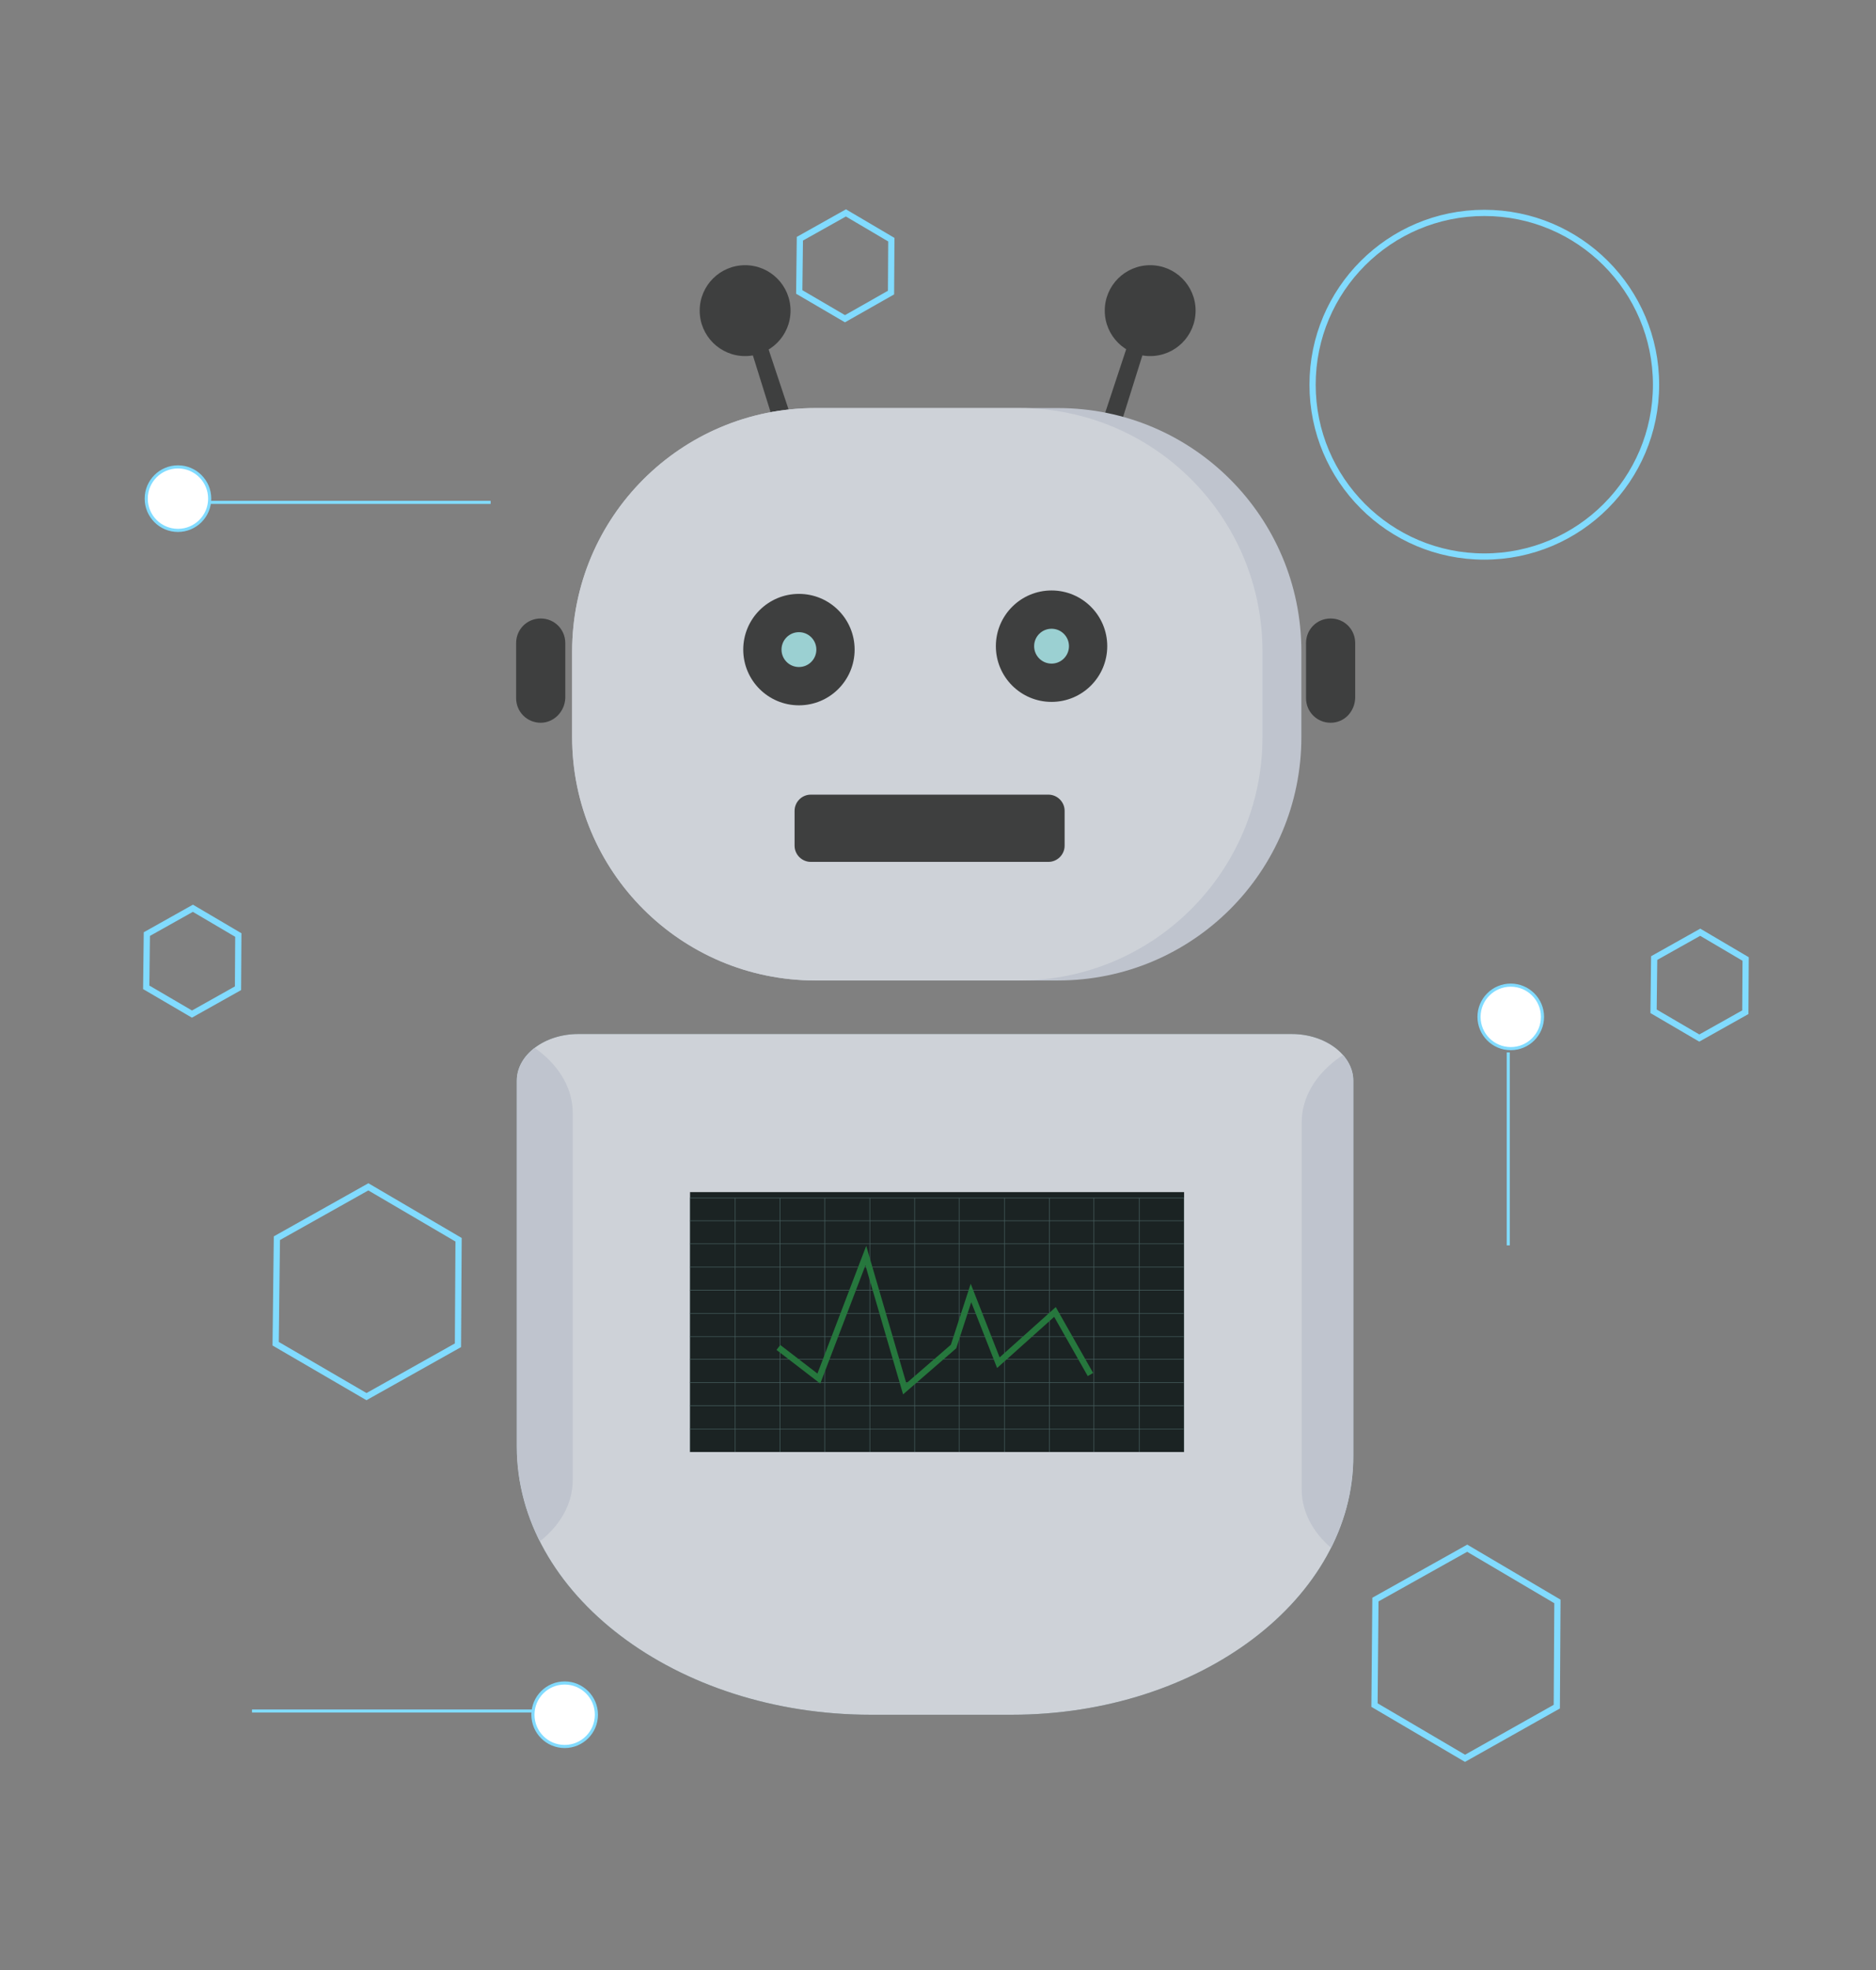 <?xml version="1.0" encoding="utf-8"?>
<!-- Generator: Adobe Illustrator 19.0.0, SVG Export Plug-In . SVG Version: 6.00 Build 0)  -->
<svg version="1.1" id="Layer_1" xmlns="http://www.w3.org/2000/svg" xmlns:xlink="http://www.w3.org/1999/xlink" x="0px" y="0px"
	 viewBox="298 34 603 633" style="enable-background:new 298 34 603 633;" xml:space="preserve">
<rect x="298" y="34" width="603" height="633" fill="#808080" stroke="none"/>
<style type="text/css">
	.st0{fill:none;stroke:#81DBFF;stroke-miterlimit:10;}
	.st1{fill:#FFFFFF;stroke:#81DBFF;stroke-miterlimit:10;}
	.st2{fill:none;stroke:#81DBFF;stroke-width:2;stroke-miterlimit:10;}
	.st3{fill:#475A5B;}
	.st4{clip-path:url(#SVGID_2_);fill:#475A5B;}
	.st5{clip-path:url(#SVGID_4_);fill:#475A5B;}
	.st6{clip-path:url(#SVGID_6_);fill:#475A5B;}
	.st7{clip-path:url(#SVGID_8_);}
	.st8{fill:none;}
	.st9{clip-path:url(#SVGID_10_);fill:#475A5B;}
	.st10{fill:#CED2D8;}
	.st11{clip-path:url(#SVGID_12_);fill:#BFC4CE;}
	.st12{clip-path:url(#SVGID_14_);fill:#BFC4CE;}
	.st13{clip-path:url(#SVGID_16_);fill:#1B2323;}
	.st14{clip-path:url(#SVGID_18_);}
	.st15{fill:none;stroke:#445B5B;stroke-width:0.2;stroke-miterlimit:10;}
	.st16{clip-path:url(#SVGID_20_);fill:none;stroke:#26773D;stroke-width:2;stroke-miterlimit:10;}
	.st17{fill:#3E3F3F;}
	.st18{fill:#BFC4CE;}
	.st19{fill:#9BD0D2;}
	.st20{clip-path:url(#SVGID_22_);fill:#CED2D8;}
</style>
<g id="bg">
	<line class="st0" x1="455.7" y1="195.4" x2="361.5" y2="195.4"/>
	<circle class="st1" cx="355.2" cy="194.2" r="10.2"/>
	<circle class="st1" cx="783.6" cy="360.7" r="10.2"/>
	<line class="st0" x1="782.8" y1="434.1" x2="782.8" y2="372.1"/>
	<polygon class="st2" points="445.2,466.2 415.8,482.7 386.6,465.7 387,431.8 416.4,415.3 445.4,432.3 	"/>
	<polygon class="st2" points="798.4,582.3 768.9,598.9 739.8,581.8 740.1,547.9 769.6,531.4 798.6,548.5 	"/>
	<circle class="st2" cx="775.1" cy="157.6" r="55.2"/>
	<line class="st0" x1="379" y1="583.7" x2="473.2" y2="583.7"/>
	<circle class="st1" cx="479.5" cy="584.9" r="10.2"/>
	<polygon class="st2" points="374.5,351.5 359.7,359.8 345,351.2 345.2,334.1 360,325.8 374.6,334.4 	"/>
	<polygon class="st2" points="584.4,128 569.6,136.4 554.9,127.8 555.1,110.7 569.9,102.4 584.5,111 	"/>
	<polygon class="st2" points="859,359.2 844.2,367.5 829.5,358.9 829.7,341.8 844.5,333.5 859.1,342.1 	"/>
</g>
<g id="Layer_2">
	<g>
		<path class="st3" d="M623.2,584.9h-45.3c-62.6,0-113.8-38.8-113.8-86.2V381.2c0-8.3,8.9-15,19.8-15h229.3c10.9,0,19.8,6.8,19.8,15
			v120.4C733.2,547.4,683.8,584.9,623.2,584.9z"/>
		<g>
			<g>
				<defs>
					<path id="SVGID_1_" d="M623.2,584.9h-45.3c-62.6,0-113.8-38.8-113.8-86.2V381.2c0-8.3,8.9-15,19.8-15h229.3
						c10.9,0,19.8,6.8,19.8,15v120.4C733.2,547.4,683.8,584.9,623.2,584.9z"/>
				</defs>
				<clipPath id="SVGID_2_">
					<use xlink:href="#SVGID_1_"  style="overflow:visible;"/>
				</clipPath>
				<path class="st4" d="M754.1,541L754.1,541c-20.7,0-37.7-12.9-37.7-28.5V394.6c0-15.6,17-28.5,37.7-28.5l0,0
					c20.7,0,37.7,12.9,37.7,28.5v117.9C791.7,528.1,774.9,541,754.1,541z"/>
			</g>
			<g>
				<defs>
					<path id="SVGID_3_" d="M623.2,584.9h-45.3c-62.6,0-113.8-38.8-113.8-86.2V381.2c0-8.3,8.9-15,19.8-15h229.3
						c10.9,0,19.8,6.8,19.8,15v120.4C733.2,547.4,683.8,584.9,623.2,584.9z"/>
				</defs>
				<clipPath id="SVGID_4_">
					<use xlink:href="#SVGID_3_"  style="overflow:visible;"/>
				</clipPath>
				<path class="st5" d="M444.4,538L444.4,538c-20.7,0-37.7-12.9-37.7-28.5V391.6c0-15.6,17-28.5,37.7-28.5l0,0
					c20.7,0,37.7,12.9,37.7,28.5v117.9C482.1,525.1,465.1,538,444.4,538z"/>
			</g>
		</g>
		<g>
			<g>
				<defs>
					<rect id="SVGID_5_" x="519.8" y="417" width="158.8" height="71.5"/>
				</defs>
				<clipPath id="SVGID_6_">
					<use xlink:href="#SVGID_5_"  style="overflow:visible;"/>
				</clipPath>
				<rect x="513.8" y="414.3" class="st6" width="169.2" height="77.2"/>
			</g>
			<g>
				<defs>
					<rect id="SVGID_7_" x="519.8" y="417" width="158.8" height="71.5"/>
				</defs>
				<clipPath id="SVGID_8_">
					<use xlink:href="#SVGID_7_"  style="overflow:visible;"/>
				</clipPath>
				<g class="st7">
					<rect x="519.8" y="418.6" class="st3" width="158.8" height="70"/>
					<line class="st8" x1="519.8" y1="482.2" x2="678.5" y2="482.2"/>
					<line class="st8" x1="519.8" y1="475.8" x2="678.5" y2="475.8"/>
					<line class="st8" x1="519.8" y1="469.4" x2="678.5" y2="469.4"/>
					<line class="st8" x1="519.8" y1="463" x2="678.5" y2="463"/>
					<line class="st8" x1="519.8" y1="456.8" x2="678.5" y2="456.8"/>
					<line class="st8" x1="519.8" y1="450.4" x2="678.5" y2="450.4"/>
					<line class="st8" x1="519.8" y1="444" x2="678.5" y2="444"/>
					<line class="st8" x1="519.8" y1="437.6" x2="678.5" y2="437.6"/>
					<line class="st8" x1="519.8" y1="431.2" x2="678.5" y2="431.2"/>
					<line class="st8" x1="519.8" y1="424.8" x2="678.5" y2="424.8"/>
					<line class="st8" x1="664.2" y1="418.6" x2="664.2" y2="488.5"/>
					<line class="st8" x1="649.6" y1="418.6" x2="649.6" y2="488.5"/>
					<line class="st8" x1="635.3" y1="418.6" x2="635.3" y2="488.5"/>
					<line class="st8" x1="620.9" y1="418.6" x2="620.9" y2="488.5"/>
					<line class="st8" x1="606.3" y1="418.6" x2="606.3" y2="488.5"/>
					<line class="st8" x1="592" y1="418.6" x2="592" y2="488.5"/>
					<line class="st8" x1="577.6" y1="418.6" x2="577.6" y2="488.5"/>
					<line class="st8" x1="563.1" y1="418.6" x2="563.1" y2="488.5"/>
					<line class="st8" x1="548.7" y1="418.6" x2="548.7" y2="488.5"/>
					<line class="st8" x1="534.3" y1="418.6" x2="534.3" y2="488.5"/>
				</g>
			</g>
			<g>
				<defs>
					<rect id="SVGID_9_" x="519.8" y="417" width="158.8" height="71.5"/>
				</defs>
				<clipPath id="SVGID_10_">
					<use xlink:href="#SVGID_9_"  style="overflow:visible;"/>
				</clipPath>
				<polyline class="st9" points="548.2,459.8 561.2,468.3 576.3,434.5 588.8,471.1 604.5,459.5 610.1,444.7 618.9,463.9 637.1,450 
					648.5,467.1 				"/>
			</g>
		</g>
	</g>
	<g>
		<path class="st10" d="M623.2,584.9h-45.3c-62.6,0-113.8-38.8-113.8-86.2V381.2c0-8.3,8.9-15,19.8-15h229.3
			c10.9,0,19.8,6.8,19.8,15v120.4C733.2,547.4,683.8,584.9,623.2,584.9z"/>
		<g>
			<g>
				<defs>
					<path id="SVGID_11_" d="M623.2,584.9h-45.3c-62.6,0-113.8-38.8-113.8-86.2V381.2c0-8.3,8.9-15,19.8-15h229.3
						c10.9,0,19.8,6.8,19.8,15v120.4C733.2,547.4,683.8,584.9,623.2,584.9z"/>
				</defs>
				<clipPath id="SVGID_12_">
					<use xlink:href="#SVGID_11_"  style="overflow:visible;"/>
				</clipPath>
				<path class="st11" d="M754.1,541L754.1,541c-20.7,0-37.7-12.9-37.7-28.5V394.6c0-15.6,17-28.5,37.7-28.5l0,0
					c20.7,0,37.7,12.9,37.7,28.5v117.9C791.7,528.1,774.9,541,754.1,541z"/>
			</g>
			<g>
				<defs>
					<path id="SVGID_13_" d="M623.2,584.9h-45.3c-62.6,0-113.8-38.8-113.8-86.2V381.2c0-8.3,8.9-15,19.8-15h229.3
						c10.9,0,19.8,6.8,19.8,15v120.4C733.2,547.4,683.8,584.9,623.2,584.9z"/>
				</defs>
				<clipPath id="SVGID_14_">
					<use xlink:href="#SVGID_13_"  style="overflow:visible;"/>
				</clipPath>
				<path class="st12" d="M444.4,538L444.4,538c-20.7,0-37.7-12.9-37.7-28.5V391.6c0-15.6,17-28.5,37.7-28.5l0,0
					c20.7,0,37.7,12.9,37.7,28.5v117.9C482.1,525.1,465.1,538,444.4,538z"/>
			</g>
		</g>
		<g>
			<g>
				<defs>
					<rect id="SVGID_15_" x="519.8" y="417" width="158.8" height="83.5"/>
				</defs>
				<clipPath id="SVGID_16_">
					<use xlink:href="#SVGID_15_"  style="overflow:visible;"/>
				</clipPath>
				<rect x="513.8" y="413.9" class="st13" width="169.2" height="90.2"/>
			</g>
			<g>
				<defs>
					<rect id="SVGID_17_" x="519.8" y="417" width="158.8" height="83.5"/>
				</defs>
				<clipPath id="SVGID_18_">
					<use xlink:href="#SVGID_17_"  style="overflow:visible;"/>
				</clipPath>
				<g class="st14">
					<rect x="519.8" y="418.9" class="st15" width="158.8" height="81.7"/>
					<line class="st15" x1="519.8" y1="493.1" x2="678.5" y2="493.1"/>
					<line class="st15" x1="519.8" y1="485.6" x2="678.5" y2="485.6"/>
					<line class="st15" x1="519.8" y1="478.2" x2="678.5" y2="478.2"/>
					<line class="st15" x1="519.8" y1="470.7" x2="678.5" y2="470.7"/>
					<line class="st15" x1="519.8" y1="463.4" x2="678.5" y2="463.4"/>
					<line class="st15" x1="519.8" y1="456" x2="678.5" y2="456"/>
					<line class="st15" x1="519.8" y1="448.5" x2="678.5" y2="448.5"/>
					<line class="st15" x1="519.8" y1="441.1" x2="678.5" y2="441.1"/>
					<line class="st15" x1="519.8" y1="433.6" x2="678.5" y2="433.6"/>
					<line class="st15" x1="519.8" y1="426.2" x2="678.5" y2="426.2"/>
					<line class="st15" x1="664.2" y1="418.9" x2="664.2" y2="500.6"/>
					<line class="st15" x1="649.6" y1="418.9" x2="649.6" y2="500.6"/>
					<line class="st15" x1="635.3" y1="418.9" x2="635.3" y2="500.6"/>
					<line class="st15" x1="620.9" y1="418.9" x2="620.9" y2="500.6"/>
					<line class="st15" x1="606.3" y1="418.9" x2="606.3" y2="500.6"/>
					<line class="st15" x1="592" y1="418.9" x2="592" y2="500.6"/>
					<line class="st15" x1="577.6" y1="418.9" x2="577.6" y2="500.6"/>
					<line class="st15" x1="563.1" y1="418.9" x2="563.1" y2="500.6"/>
					<line class="st15" x1="548.7" y1="418.9" x2="548.7" y2="500.6"/>
					<line class="st15" x1="534.3" y1="418.9" x2="534.3" y2="500.6"/>
				</g>
			</g>
			<g>
				<defs>
					<rect id="SVGID_19_" x="519.8" y="417" width="158.8" height="83.5"/>
				</defs>
				<clipPath id="SVGID_20_">
					<use xlink:href="#SVGID_19_"  style="overflow:visible;"/>
				</clipPath>
				<polyline class="st16" points="548.2,466.9 561.2,476.9 576.3,437.4 588.8,480.2 604.5,466.6 610.1,449.4 618.9,471.8 
					637.1,455.5 648.5,475.6 				"/>
			</g>
		</g>
	</g>
</g>
<g id="Layer_1_1_">
	<g>
		<g>
			<g>
				<polygon class="st17" points="667.7,140.2 662.5,138.6 615.8,279.8 623.3,281.7 				"/>
				<ellipse class="st17" cx="667.7" cy="133.8" rx="14.6" ry="14.6"/>
			</g>
		</g>
		<g>
			<g>
				<polygon class="st17" points="537.5,140.2 542.5,138.6 589.5,279.8 581.7,281.7 				"/>
				<ellipse class="st17" cx="537.5" cy="133.8" rx="14.6" ry="14.6"/>
			</g>
		</g>
	</g>
	<path class="st18" d="M638.1,349h-78c-43.2,0-78.2-35-78.2-78.2v-27.5c0-43.2,35-78.2,78.2-78.2h78c43.2,0,78.2,35,78.2,78.2v27.5
		C716.3,314,681.3,349,638.1,349z"/>
	<g>
		<circle class="st19" cx="554" cy="241.8" r="5.6"/>
		<g>
			<g>
				<defs>
					<path id="SVGID_21_" d="M638.1,349h-78c-43.2,0-78.2-35-78.2-78.2v-27.5c0-43.2,35-78.2,78.2-78.2h78c43.2,0,78.2,35,78.2,78.2
						v27.5C716.3,314,681.3,349,638.1,349z"/>
				</defs>
				<clipPath id="SVGID_22_">
					<use xlink:href="#SVGID_21_"  style="overflow:visible;"/>
				</clipPath>
				<path class="st20" d="M625.6,349h-78c-43.2,0-78.2-35-78.2-78.2v-27.5c0-43.2,35-78.2,78.2-78.2h78c43.2,0,78.2,35,78.2,78.2
					v27.5C703.8,314,668.7,349,625.6,349z"/>
			</g>
		</g>
	</g>
	<ellipse class="st17" cx="554.8" cy="242.7" rx="17.9" ry="17.9"/>
	<ellipse class="st17" cx="636" cy="241.6" rx="17.9" ry="17.9"/>
	<circle class="st19" cx="636" cy="241.6" r="5.6"/>
	<circle class="st19" cx="554.8" cy="242.7" r="5.6"/>
	<path class="st17" d="M725.7,266.2L725.7,266.2c-4.4,0-7.9-3.5-7.9-7.9v-17.7c0-4.4,3.5-7.9,7.9-7.9l0,0c4.4,0,7.9,3.5,7.9,7.9
		v17.7C733.4,262.7,730.1,266.2,725.7,266.2z"/>
	<path class="st17" d="M471.8,266.2L471.8,266.2c-4.4,0-7.9-3.5-7.9-7.9v-17.7c0-4.4,3.5-7.9,7.9-7.9l0,0c4.4,0,7.9,3.5,7.9,7.9
		v17.7C479.5,262.7,476,266.2,471.8,266.2z"/>
	<path class="st17" d="M635,310.9h-76.4c-2.8,0-5.2-2.3-5.2-5.2v-11.2c0-2.8,2.3-5.2,5.2-5.2H635c2.8,0,5.2,2.3,5.2,5.2v11.2
		C640.2,308.6,637.8,310.9,635,310.9z"/>
</g>
</svg>
